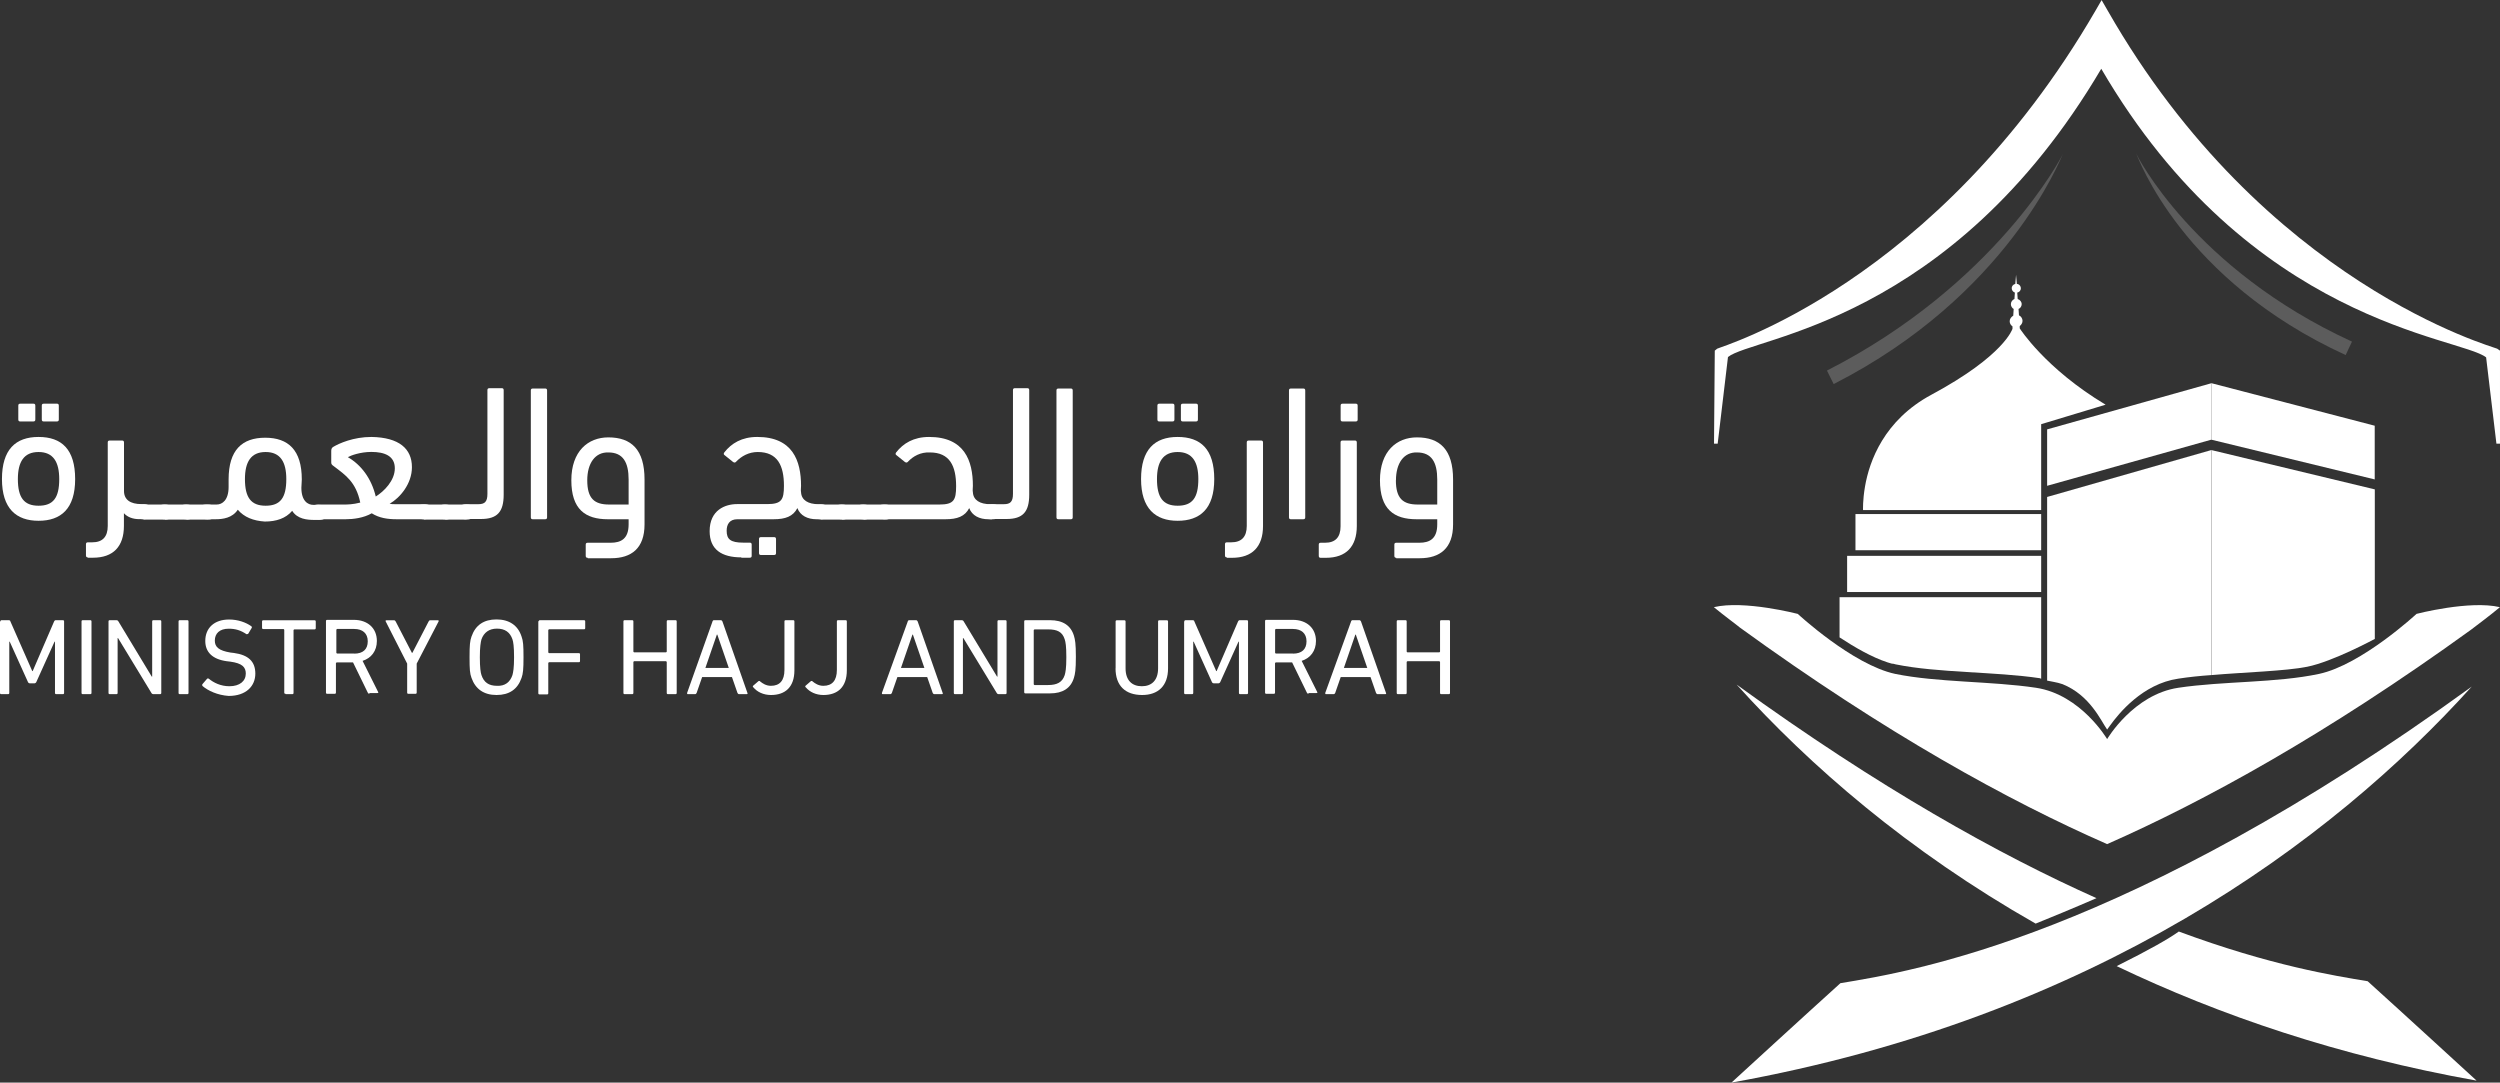<?xml version="1.0" encoding="UTF-8"?>
<svg id="Layer_2" data-name="Layer 2" xmlns="http://www.w3.org/2000/svg" viewBox="0 0 293.74 127.2">
  <rect x="0" y="0" width="293.74" height="127.2" fill="#333333" stroke="none"/>
  <defs>
    <style>
      .cls-1 {
        opacity: .2;
      }

      .cls-2 {
        fill: #fff;
        stroke-width: 0px;
      }
    </style>
  </defs>
  <g id="Layer_1-2" data-name="Layer 1">
    <g>
      <path class="cls-2" d="M.23,56.29c0-3.46,1.59-4.95,4.3-4.95s4.3,1.45,4.3,4.95-1.68,4.9-4.3,4.9S.23,59.75.23,56.29ZM2.1,56.29c0,2.15.7,3.13,2.43,3.13s2.43-.93,2.43-3.13c0-2.01-.7-3.18-2.43-3.18s-2.43,1.17-2.43,3.18ZM2.38,49.52c-.14,0-.23-.05-.23-.23v-1.63c0-.14.05-.23.23-.23h1.54c.14,0,.23.05.23.23v1.63c0,.14-.05.23-.23.23h-1.54ZM5.14,49.52c-.14,0-.23-.05-.23-.23v-1.63c0-.14.05-.23.23-.23h1.54c.14,0,.23.05.23.23v1.63c0,.14-.05.23-.23.23h-1.54Z"/>
      <path class="cls-2" d="M10.33,65.49c-.14,0-.23-.05-.23-.23v-1.31c0-.14.05-.23.23-.23h.51c1.21,0,1.82-.65,1.82-1.92v-9.81c0-.14.05-.23.23-.23h1.45c.14,0,.23.05.23.23v5.7c0,1.03.75,1.54,2.05,1.54h.23c.61,0,.89.23.89.84,0,.79-.28.93-.89.93h-.47c-.75,0-1.4-.23-1.82-.7v1.49c0,2.43-1.26,3.74-3.64,3.74h-.61v-.05Z"/>
      <path class="cls-2" d="M16.86,61.01c-.61,0-.75-.23-.75-.84,0-.75.14-.89.75-.89h2.48c.61,0,.89.19.89.84,0,.75-.28.93-.89.93h-2.48v-.05Z"/>
      <path class="cls-2" d="M19.39,61.01c-.61,0-.75-.23-.75-.84,0-.75.14-.89.75-.89h2.47c.61,0,.89.19.89.84,0,.75-.28.93-.89.93h-2.47v-.05Z"/>
      <path class="cls-2" d="M21.91,61.01c-.61,0-.75-.23-.75-.84,0-.75.14-.89.75-.89h2.47c.61,0,.89.19.89.84,0,.75-.28.93-.89.93h-2.47v-.05Z"/>
      <path class="cls-2" d="M27.94,59.89c-.65.98-1.77,1.12-2.62,1.12h-.98c-.61,0-.89-.28-.89-.89,0-.75.28-.84.89-.84h1.12c.65,0,1.4-.51,1.4-2.06v-.89c0-3.46,1.59-4.9,4.3-4.9s4.3,1.45,4.3,4.9c0,.33-.05.7-.05.98,0,1.54.75,2.01,1.4,2.01h.65c.61,0,.89.23.89.84,0,.79-.28.93-.89.93h-.51c-.84,0-2.01-.09-2.62-1.07-.75.89-1.87,1.26-3.22,1.26-1.35-.09-2.43-.51-3.18-1.4ZM28.78,56.29c0,2.15.7,3.13,2.43,3.13s2.43-.93,2.43-3.13c0-2.01-.7-3.18-2.43-3.18s-2.43,1.17-2.43,3.18Z"/>
      <path class="cls-2" d="M48.4,54.89c0,1.96-1.4,3.6-2.62,4.3.19.05.42.05.7.05h3.32c.61,0,.89.14.89.79,0,.75-.28.98-.89.98h-3.18c-1.07,0-2.06-.14-2.94-.7-.98.56-2.19.7-3.08.7h-3.08c-.61,0-.89-.28-.89-.89,0-.75.28-.84.89-.84h2.9c.37,0,1.03,0,1.91-.23-.51-2.43-1.73-3.22-3.08-4.25-.28-.19-.33-.28-.33-.47v-1.35c0-.19.05-.37.23-.47.7-.42,2.38-1.17,4.49-1.17,3.27.05,4.76,1.4,4.76,3.55ZM40.88,53.72c1.54.89,2.76,2.48,3.27,4.62.98-.61,2.24-1.87,2.24-3.32s-1.21-1.92-2.75-1.92c-1.31,0-2.43.42-2.76.61Z"/>
      <path class="cls-2" d="M49.8,61.01c-.61,0-.75-.23-.75-.84,0-.75.14-.89.75-.89h2.47c.61,0,.89.19.89.84,0,.75-.28.93-.89.93h-2.47v-.05Z"/>
      <path class="cls-2" d="M52.32,61.01c-.61,0-.75-.23-.75-.84,0-.75.14-.89.75-.89h2.47c.61,0,.89.19.89.84,0,.75-.28.93-.89.93h-2.47v-.05Z"/>
      <path class="cls-2" d="M54.8,61.01c-.61,0-.89-.14-.89-.79,0-.75.28-.98.89-.98h1.4c.75,0,1.07-.28,1.07-1.21v-12.19c0-.14.05-.23.23-.23h1.45c.14,0,.23.05.23.23v12.29c0,2.01-.75,2.85-2.66,2.85h-1.73v.05Z"/>
      <path class="cls-2" d="M64.28,60.78c0,.14-.05.23-.23.23h-1.45c-.14,0-.23-.05-.23-.23v-14.9c0-.14.05-.23.23-.23h1.45c.14,0,.23.05.23.23v14.9Z"/>
      <path class="cls-2" d="M69.05,65.54c-.14,0-.23-.05-.23-.23v-1.31c0-.14.05-.23.23-.23h2.71c1.21,0,2.1-.47,2.1-2.15v-.61h-2.43c-2.66,0-4.3-1.17-4.3-4.58s1.96-5.04,4.35-5.04c2.71,0,4.25,1.45,4.25,4.95v5.28c0,2.8-1.54,3.97-3.92,3.97h-2.75v-.05ZM69,56.43c0,2.15.84,2.85,2.57,2.85h2.29v-2.94c0-2.01-.65-3.18-2.38-3.18-1.54-.05-2.48,1.26-2.48,3.27Z"/>
      <path class="cls-2" d="M87.12,65.49c-2.34,0-3.74-.93-3.74-3.08,0-2.48,1.82-3.18,3.22-3.18h3.55c1.68,0,1.96-.51,1.96-2.15,0-2.38-.75-3.97-3.08-3.97-1.03,0-1.91.47-2.57,1.17-.09.09-.19.09-.33,0l-.98-.79c-.14-.09-.14-.19-.05-.33.84-1.07,2.05-1.82,3.88-1.82,4.16,0,5.14,2.8,5.14,5.75,0,.28-.05.51,0,.75.05.93.84,1.4,2.05,1.4h.23c.61,0,.89.23.89.84,0,.79-.28.93-.89.93h-.47c-1.03,0-1.91-.42-2.24-1.31-.51.98-1.4,1.31-2.8,1.31h-4.25c-.93,0-1.26.61-1.26,1.35,0,.98.42,1.4,1.96,1.4h.75c.14,0,.23.05.23.23v1.31c0,.14-.05.23-.23.23h-.98v-.05ZM89.41,65.21c-.14,0-.23-.05-.23-.23v-1.64c0-.14.05-.23.23-.23h1.54c.14,0,.23.05.23.23v1.64c0,.14-.05.23-.23.23h-1.54Z"/>
      <path class="cls-2" d="M96.42,61.01c-.61,0-.75-.23-.75-.84,0-.75.14-.89.75-.89h2.47c.61,0,.89.19.89.84,0,.75-.28.93-.89.93h-2.47v-.05Z"/>
      <path class="cls-2" d="M98.94,61.01c-.61,0-.75-.23-.75-.84,0-.75.14-.89.75-.89h2.48c.61,0,.89.19.89.84,0,.75-.28.93-.89.93h-2.48v-.05Z"/>
      <path class="cls-2" d="M101.46,61.01c-.61,0-.75-.23-.75-.84,0-.75.14-.89.75-.89h2.48c.61,0,.89.19.89.84,0,.75-.28.93-.89.93h-2.48v-.05Z"/>
      <path class="cls-2" d="M106.65,54.28c-.09.09-.19.09-.33,0l-.98-.79c-.14-.09-.14-.19-.05-.33.84-1.07,2.05-1.82,3.88-1.82,4.16,0,5.14,2.8,5.14,5.75,0,.28-.05.51,0,.75.05.93.84,1.4,2.05,1.4h.23c.61,0,.89.23.89.84,0,.79-.28.93-.89.93h-.47c-1.03,0-1.91-.42-2.24-1.31-.51.98-1.4,1.31-2.8,1.31h-7.1c-.61,0-.89-.28-.89-.89,0-.75.28-.84.89-.84h6.4c1.68,0,1.96-.51,1.96-2.15,0-2.38-.75-3.97-3.08-3.97-1.07-.05-1.96.42-2.61,1.12Z"/>
      <path class="cls-2" d="M116.55,61.01c-.61,0-.89-.14-.89-.79,0-.75.28-.98.89-.98h1.4c.75,0,1.07-.28,1.07-1.21v-12.19c0-.14.05-.23.23-.23h1.45c.14,0,.23.05.23.23v12.29c0,2.01-.75,2.85-2.66,2.85h-1.73v.05Z"/>
      <path class="cls-2" d="M126.04,60.78c0,.14-.05.23-.23.23h-1.45c-.14,0-.23-.05-.23-.23v-14.9c0-.14.05-.23.23-.23h1.45c.14,0,.23.05.23.23v14.9Z"/>
      <path class="cls-2" d="M134.07,56.29c0-3.46,1.59-4.95,4.3-4.95s4.3,1.45,4.3,4.95-1.68,4.9-4.3,4.9-4.3-1.45-4.3-4.9ZM135.94,56.29c0,2.15.7,3.13,2.43,3.13s2.43-.93,2.43-3.13c0-2.01-.7-3.18-2.43-3.18s-2.43,1.17-2.43,3.18ZM136.22,49.52c-.14,0-.23-.05-.23-.23v-1.63c0-.14.05-.23.23-.23h1.54c.14,0,.23.05.23.23v1.63c0,.14-.05.23-.23.23h-1.54ZM138.98,49.52c-.14,0-.23-.05-.23-.23v-1.63c0-.14.05-.23.23-.23h1.54c.14,0,.23.05.23.23v1.63c0,.14-.05.23-.23.23h-1.54Z"/>
      <path class="cls-2" d="M144.16,65.49c-.14,0-.23-.05-.23-.23v-1.31c0-.14.05-.23.23-.23h.51c1.21,0,1.82-.65,1.82-1.92v-9.81c0-.14.05-.23.23-.23h1.45c.14,0,.23.05.23.23v9.81c0,2.43-1.26,3.74-3.64,3.74h-.61v-.05Z"/>
      <path class="cls-2" d="M153.36,60.78c0,.14-.05.23-.23.23h-1.45c-.14,0-.23-.05-.23-.23v-14.9c0-.14.05-.23.23-.23h1.45c.14,0,.23.05.23.23v14.9Z"/>
      <path class="cls-2" d="M155.18,65.54c-.14,0-.23-.05-.23-.23v-1.31c0-.14.05-.23.23-.23h.51c1.21,0,1.82-.65,1.82-1.92v-9.86c0-.14.05-.23.23-.23h1.45c.14,0,.23.05.23.23v9.81c0,2.43-1.26,3.74-3.64,3.74h-.61ZM157.75,49.52c-.14,0-.23-.05-.23-.23v-1.63c0-.14.05-.23.23-.23h1.54c.14,0,.23.05.23.23v1.63c0,.14-.05.23-.23.23h-1.54Z"/>
      <path class="cls-2" d="M164.06,65.54c-.14,0-.23-.05-.23-.23v-1.31c0-.14.05-.23.23-.23h2.71c1.21,0,2.1-.47,2.1-2.15v-.61h-2.43c-2.66,0-4.3-1.17-4.3-4.58s1.96-5.04,4.34-5.04c2.71,0,4.25,1.45,4.25,4.95v5.28c0,2.8-1.54,3.97-3.92,3.97h-2.76v-.05ZM164.01,56.43c0,2.15.84,2.85,2.57,2.85h2.29v-2.94c0-2.01-.65-3.18-2.38-3.18-1.54-.05-2.47,1.26-2.47,3.27Z"/>
      <path class="cls-2" d="M.05,73.01c0-.09.05-.14.14-.14h.84c.09,0,.19.05.19.14l2.57,5.84h.05l2.52-5.84c.05-.09.09-.14.19-.14h.84c.09,0,.14.05.14.14v8.41c0,.09-.05.14-.14.14h-.79c-.09,0-.14-.05-.14-.14v-6.03h-.05l-2.15,4.76c-.05.09-.14.14-.23.14h-.51c-.09,0-.19-.05-.23-.14l-2.15-4.76h-.05v6.03c0,.09-.05.14-.14.14H.14c-.09,0-.14-.05-.14-.14v-8.41h.05Z"/>
      <path class="cls-2" d="M9.58,73.01c0-.09.05-.14.14-.14h.89c.09,0,.14.05.14.14v8.41c0,.09-.05.14-.14.14h-.89c-.09,0-.14-.05-.14-.14v-8.41Z"/>
      <path class="cls-2" d="M12.75,73.01c0-.09.05-.14.14-.14h.79c.09,0,.19.05.23.14l3.92,6.49h.05v-6.49c0-.09.05-.14.14-.14h.79c.09,0,.14.05.14.14v8.41c0,.09-.05.14-.14.14h-.79c-.09,0-.19-.05-.23-.14l-3.92-6.45h-.05v6.45c0,.09-.05.14-.14.14h-.79c-.09,0-.14-.05-.14-.14v-8.41Z"/>
      <path class="cls-2" d="M20.98,73.01c0-.09.05-.14.14-.14h.89c.09,0,.14.05.14.14v8.41c0,.09-.05.14-.14.14h-.89c-.09,0-.14-.05-.14-.14v-8.41Z"/>
      <path class="cls-2" d="M23.78,80.58s-.05-.14,0-.19l.56-.65s.09-.05.19,0c.56.47,1.4.89,2.43.89,1.21,0,1.92-.61,1.92-1.49,0-.75-.42-1.21-1.82-1.4l-.42-.05c-1.68-.23-2.52-1.07-2.52-2.38,0-1.54,1.07-2.52,2.8-2.52,1.03,0,1.96.33,2.61.79.05.05.09.09.05.19l-.42.7s-.09.05-.19.05c-.7-.47-1.31-.65-2.1-.65-1.07,0-1.63.56-1.63,1.4,0,.75.47,1.17,1.82,1.4l.42.05c1.68.23,2.52.98,2.52,2.43s-1.07,2.62-3.13,2.62c-1.31-.09-2.43-.61-3.08-1.17Z"/>
      <path class="cls-2" d="M33.54,81.52c-.09,0-.14-.05-.14-.14v-7.38s-.05-.09-.09-.09h-2.38c-.09,0-.14-.05-.14-.14v-.75c0-.09.05-.14.14-.14h6.03c.09,0,.14.05.14.14v.79c0,.09-.05.14-.14.14h-2.38s-.09.05-.09.09v7.38c0,.09-.05.14-.14.14h-.79v-.05Z"/>
      <path class="cls-2" d="M43.4,81.52c-.09,0-.14-.05-.19-.14l-1.73-3.55h-1.92s-.09.05-.09.09v3.46c0,.09-.05.14-.14.14h-.89c-.09,0-.14-.05-.14-.14v-8.41c0-.09.05-.14.14-.14h3.13c1.63,0,2.71.98,2.71,2.48,0,1.17-.65,2.01-1.68,2.34l1.82,3.64c.05.09.05.14-.09.14h-.93v.09ZM41.62,76.8c1.03,0,1.59-.51,1.59-1.45s-.61-1.45-1.59-1.45h-2.01s-.09.05-.09.09v2.71s.05.09.09.09h2.01Z"/>
      <path class="cls-2" d="M47.98,81.52c-.09,0-.14-.05-.14-.14v-3.41l-2.52-4.95c-.05-.09,0-.14.09-.14h.89c.09,0,.14.05.19.14l1.91,3.69h.05l1.91-3.69c.05-.09.09-.14.19-.14h.89c.09,0,.14.05.09.14l-2.57,4.95v3.41c0,.09-.05.14-.14.14h-.84Z"/>
      <path class="cls-2" d="M55.4,79.65c-.19-.51-.23-.98-.23-2.43s.05-1.92.23-2.43c.47-1.35,1.45-2.01,2.94-2.01s2.52.7,2.94,2.01c.19.51.23,1.03.23,2.43s-.05,1.92-.23,2.43c-.47,1.35-1.45,2.01-2.94,2.01s-2.48-.7-2.94-2.01ZM60.21,79.32c.09-.33.19-.84.19-2.1s-.09-1.82-.19-2.1c-.28-.84-.89-1.26-1.82-1.26s-1.54.47-1.82,1.26c-.09.33-.19.89-.19,2.1s.09,1.82.19,2.1c.28.84.84,1.26,1.82,1.26.93.05,1.54-.42,1.82-1.26Z"/>
      <path class="cls-2" d="M63.3,73.01c0-.09.05-.14.14-.14h5.18c.09,0,.14.05.14.14v.79c0,.09-.05.14-.14.14h-4.11s-.09.05-.09.09v2.62s.05.09.09.09h3.5c.09,0,.14.05.14.14v.79c0,.09-.05.14-.14.14h-3.5s-.09.05-.09.09v3.55c0,.09-.05.14-.14.14h-.89c-.09,0-.14-.05-.14-.14v-8.46h.05Z"/>
      <path class="cls-2" d="M73.25,73.01c0-.09.05-.14.14-.14h.89c.09,0,.14.05.14.14v3.55s.05.09.09.09h3.74s.09-.05.09-.09v-3.55c0-.09.05-.14.14-.14h.89c.09,0,.14.05.14.14v8.41c0,.09-.05.14-.14.14h-.89c-.09,0-.14-.05-.14-.14v-3.64s-.05-.09-.09-.09h-3.74s-.09.05-.09.09v3.64c0,.09-.05.14-.14.14h-.89c-.09,0-.14-.05-.14-.14v-8.41Z"/>
      <path class="cls-2" d="M83.71,73.01c.05-.09.09-.14.14-.14h.84c.09,0,.14.05.19.14l2.94,8.41c.05.09,0,.14-.09.14h-.89c-.09,0-.14-.05-.19-.14l-.65-1.87h-3.5l-.65,1.87c-.05.09-.09.14-.19.14h-.84c-.09,0-.09-.05-.09-.14l2.99-8.41ZM85.63,78.48l-1.35-3.92h-.05l-1.35,3.92h2.75Z"/>
      <path class="cls-2" d="M88.48,80.58l.65-.56s.14-.05.19.05c.28.23.7.51,1.26.51,1.03,0,1.59-.61,1.59-1.87v-5.7c0-.09.05-.14.14-.14h.89c.09,0,.14.05.14.14v5.75c0,1.96-1.07,2.9-2.75,2.9-.89,0-1.64-.37-2.06-.89-.09-.05-.09-.09-.05-.19Z"/>
      <path class="cls-2" d="M94.64,80.58l.65-.56s.14-.05.19.05c.28.23.7.51,1.26.51,1.03,0,1.59-.61,1.59-1.87v-5.7c0-.09.05-.14.14-.14h.89c.09,0,.14.05.14.14v5.75c0,1.96-1.07,2.9-2.75,2.9-.89,0-1.63-.37-2.06-.89-.09-.05-.09-.09-.05-.19Z"/>
      <path class="cls-2" d="M106.65,73.01c.05-.09.09-.14.14-.14h.84c.09,0,.14.05.19.14l2.94,8.41c.05.09,0,.14-.09.14h-.89c-.09,0-.14-.05-.19-.14l-.65-1.87h-3.5l-.65,1.87c-.05.09-.09.14-.19.14h-.89c-.09,0-.09-.05-.09-.14l3.04-8.41ZM108.61,78.48l-1.35-3.92h-.05l-1.35,3.92h2.76Z"/>
      <path class="cls-2" d="M112.07,73.01c0-.09.05-.14.14-.14h.79c.09,0,.19.05.23.14l3.92,6.49h.05v-6.49c0-.09.05-.14.14-.14h.79c.09,0,.14.05.14.14v8.41c0,.09-.05.14-.14.14h-.79c-.09,0-.19-.05-.23-.14l-3.92-6.45h-.05v6.45c0,.09-.05.14-.14.14h-.79c-.09,0-.14-.05-.14-.14v-8.41Z"/>
      <path class="cls-2" d="M120.34,73.01c0-.09.05-.14.14-.14h2.9c1.49,0,2.43.61,2.8,1.82.14.47.23.93.23,2.48s-.09,2.01-.23,2.48c-.37,1.21-1.31,1.82-2.8,1.82h-2.9c-.09,0-.14-.05-.14-.14v-8.31ZM121.46,80.4s.05.09.09.09h1.59c1.07,0,1.68-.33,1.96-1.17.09-.33.19-.75.19-2.1s-.09-1.78-.19-2.1c-.28-.89-.89-1.17-1.96-1.17h-1.59s-.09.05-.09.09v6.35Z"/>
      <path class="cls-2" d="M131.08,78.53v-5.51c0-.09.05-.14.14-.14h.89c.09,0,.14.05.14.14v5.51c0,1.4.75,2.1,1.91,2.1s1.91-.7,1.91-2.1v-5.51c0-.09.05-.14.14-.14h.89c.09,0,.14.05.14.14v5.51c0,2.06-1.17,3.13-3.04,3.13-2.01,0-3.13-1.12-3.13-3.13Z"/>
      <path class="cls-2" d="M139.16,73.01c0-.09.05-.14.14-.14h.84c.09,0,.19.05.19.14l2.57,5.84h.05l2.52-5.84c.05-.09.09-.14.19-.14h.84c.09,0,.14.05.14.14v8.41c0,.09-.05.14-.14.14h-.79c-.09,0-.14-.05-.14-.14v-6.03h-.05l-2.15,4.76c-.05.09-.14.14-.23.14h-.51c-.09,0-.19-.05-.23-.14l-2.15-4.76h-.05v6.03c0,.09-.05.14-.14.14h-.79c-.09,0-.14-.05-.14-.14v-8.41h.05Z"/>
      <path class="cls-2" d="M153.74,81.52c-.09,0-.14-.05-.19-.14l-1.73-3.55h-1.92s-.09.05-.09.09v3.46c0,.09-.05.14-.14.14h-.89c-.09,0-.14-.05-.14-.14v-8.41c0-.09.05-.14.14-.14h3.13c1.63,0,2.71.98,2.71,2.48,0,1.17-.65,2.01-1.68,2.34l1.82,3.64c.05.09.05.14-.09.14h-.93v.09ZM151.92,76.8c1.03,0,1.59-.51,1.59-1.45s-.61-1.45-1.59-1.45h-2.01s-.09.05-.09.09v2.71s.05.09.09.09h2.01Z"/>
      <path class="cls-2" d="M158.74,73.01c.05-.09.09-.14.14-.14h.84c.09,0,.14.05.19.14l2.94,8.41c.05.09,0,.14-.09.14h-.89c-.09,0-.14-.05-.19-.14l-.65-1.87h-3.5l-.65,1.87c-.05.09-.09.14-.19.14h-.89c-.09,0-.09-.05-.09-.14l3.04-8.41ZM160.65,78.48l-1.35-3.92h-.05l-1.35,3.92h2.76Z"/>
      <path class="cls-2" d="M164.11,73.01c0-.09.05-.14.14-.14h.89c.09,0,.14.05.14.14v3.55s.05.09.09.09h3.74s.09-.05.09-.09v-3.55c0-.09.05-.14.14-.14h.89c.09,0,.14.05.14.14v8.41c0,.09-.05.14-.14.14h-.89c-.09,0-.14-.05-.14-.14v-3.64s-.05-.09-.09-.09h-3.74s-.09.05-.09.09v3.64c0,.09-.05.14-.14.14h-.89c-.09,0-.14-.05-.14-.14v-8.41Z"/>
      <g class="cls-1">
        <path class="cls-2" d="M215.45,45.13l-.79-1.59c19.9-10.14,27.7-25.32,27.75-25.51-.33.65-6.54,16.68-26.95,27.09Z"/>
      </g>
      <g class="cls-1">
        <path class="cls-2" d="M275.61,41.72c-19.25-8.83-24.34-23.12-24.62-23.68.05.14,6.73,13.55,25.36,22.1l-.75,1.59Z"/>
      </g>
      <path class="cls-2" d="M201.81,52.13h-.42l.09-10.93.28-.23c.23-.19,25.79-7.52,44.47-39.75l.7-1.21.7,1.21c18.41,32.23,45.5,39.57,45.78,39.75l.33.23v10.93h-.42l-1.21-10.14c-3.08-2.43-27.75-3.97-45.22-33.91-17.66,29.94-40.97,31.49-43.86,33.87l-1.21,10.18Z"/>
      <path class="cls-2" d="M203.44,127.2s8.92-8.18,12.8-11.68c8.5-1.4,33.63-5.42,74.18-34.85-16.54,18.31-44.33,38.87-86.98,46.53Z"/>
      <path class="cls-2" d="M248.71,113.52c12.1,5.79,26.11,10.56,42.28,13.45,0,0-8.92-8.18-12.8-11.68-3.92-.65-11.35-1.82-22.19-5.84-1.17.84-3.36,2.1-7.29,4.06Z"/>
      <path class="cls-2" d="M246.33,105.53c-11.4-5.09-25.51-12.94-42.28-25.09,8.55,9.48,20.09,19.53,35.13,28.08,1.73-.7,4.25-1.73,7.15-2.99Z"/>
      <path class="cls-2" d="M283.93,72.13s-6.45,5.98-11.45,7.05c-5,1.07-11.26.84-16.54,1.63-5.28.79-8.36,6.03-8.36,6.03,0,0-3.08-5.23-8.36-6.03-5.28-.79-11.54-.61-16.54-1.63-5-1.07-11.45-7.05-11.45-7.05,0,0-6.31-1.64-9.86-.79,1.07.89,3.08,2.38,3.04,2.38,17.19,12.47,31.58,20.37,43.17,25.46,11.45-5.05,25.74-12.89,42.74-25.18.98-.75,2.24-1.68,3.41-2.66-3.55-.84-9.81.79-9.81.79Z"/>
      <path class="cls-2" d="M259.82,52.88v26.44c-1.31.09-2.66.23-3.88.42-4.2.61-7.01,4.11-7.99,5.47l-.37.51c-.75-1.07-2.01-4.02-5.23-5.33-.61-.23-1.68-.37-1.82-.42v-21.58l19.29-5.51Z"/>
      <path class="cls-2" d="M259.82,45.03l-19.29,5.42v6.63l19.29-5.42v-6.63Z"/>
      <path class="cls-2" d="M279.03,57.51v17.56s-4.91,2.66-7.94,3.27c-2.52.51-7.47.65-11.26.98v-26.44l19.2,4.62Z"/>
      <path class="cls-2" d="M259.82,45.03v6.63l19.2,4.67v-6.31l-19.2-5Z"/>
      <path class="cls-2" d="M239.83,65.31h-22.8v4.25h22.8v-4.25Z"/>
      <path class="cls-2" d="M239.83,60.4h-21.82v4.25h21.82v-4.25Z"/>
      <path class="cls-2" d="M239.83,70.16v9.58s-.09,0-.14-.05c-5.28-.79-11.96-.61-16.96-1.63-.14-.05-.33-.09-.47-.09-.14-.05-.33-.09-.47-.14-1.87-.61-3.88-1.78-5.65-2.94v-4.72h23.68Z"/>
      <path class="cls-2" d="M237.31,38.59v-.28c.19-.14.33-.37.33-.61,0-.28-.19-.56-.42-.65l-.05-.75c.23-.09.37-.33.37-.56,0-.28-.19-.51-.47-.61l-.05-.75c.23-.05.42-.23.42-.51s-.23-.51-.47-.51l-.09-1.07-.09,1.07c-.23.05-.42.23-.42.51,0,.23.14.42.37.51l-.05.75c-.23.09-.42.33-.42.61,0,.23.14.47.33.56l-.05.79c-.23.14-.42.37-.42.65s.14.47.33.61v.28s-.93,3.13-9.53,7.75c-5.56,2.99-7.29,7.8-7.8,10.79-.28,1.63-.23,2.76-.23,2.76h20.93v-10.09l7.57-2.29c-7.1-4.25-10.09-8.97-10.09-8.97Z"/>
    </g>
  </g>
</svg>